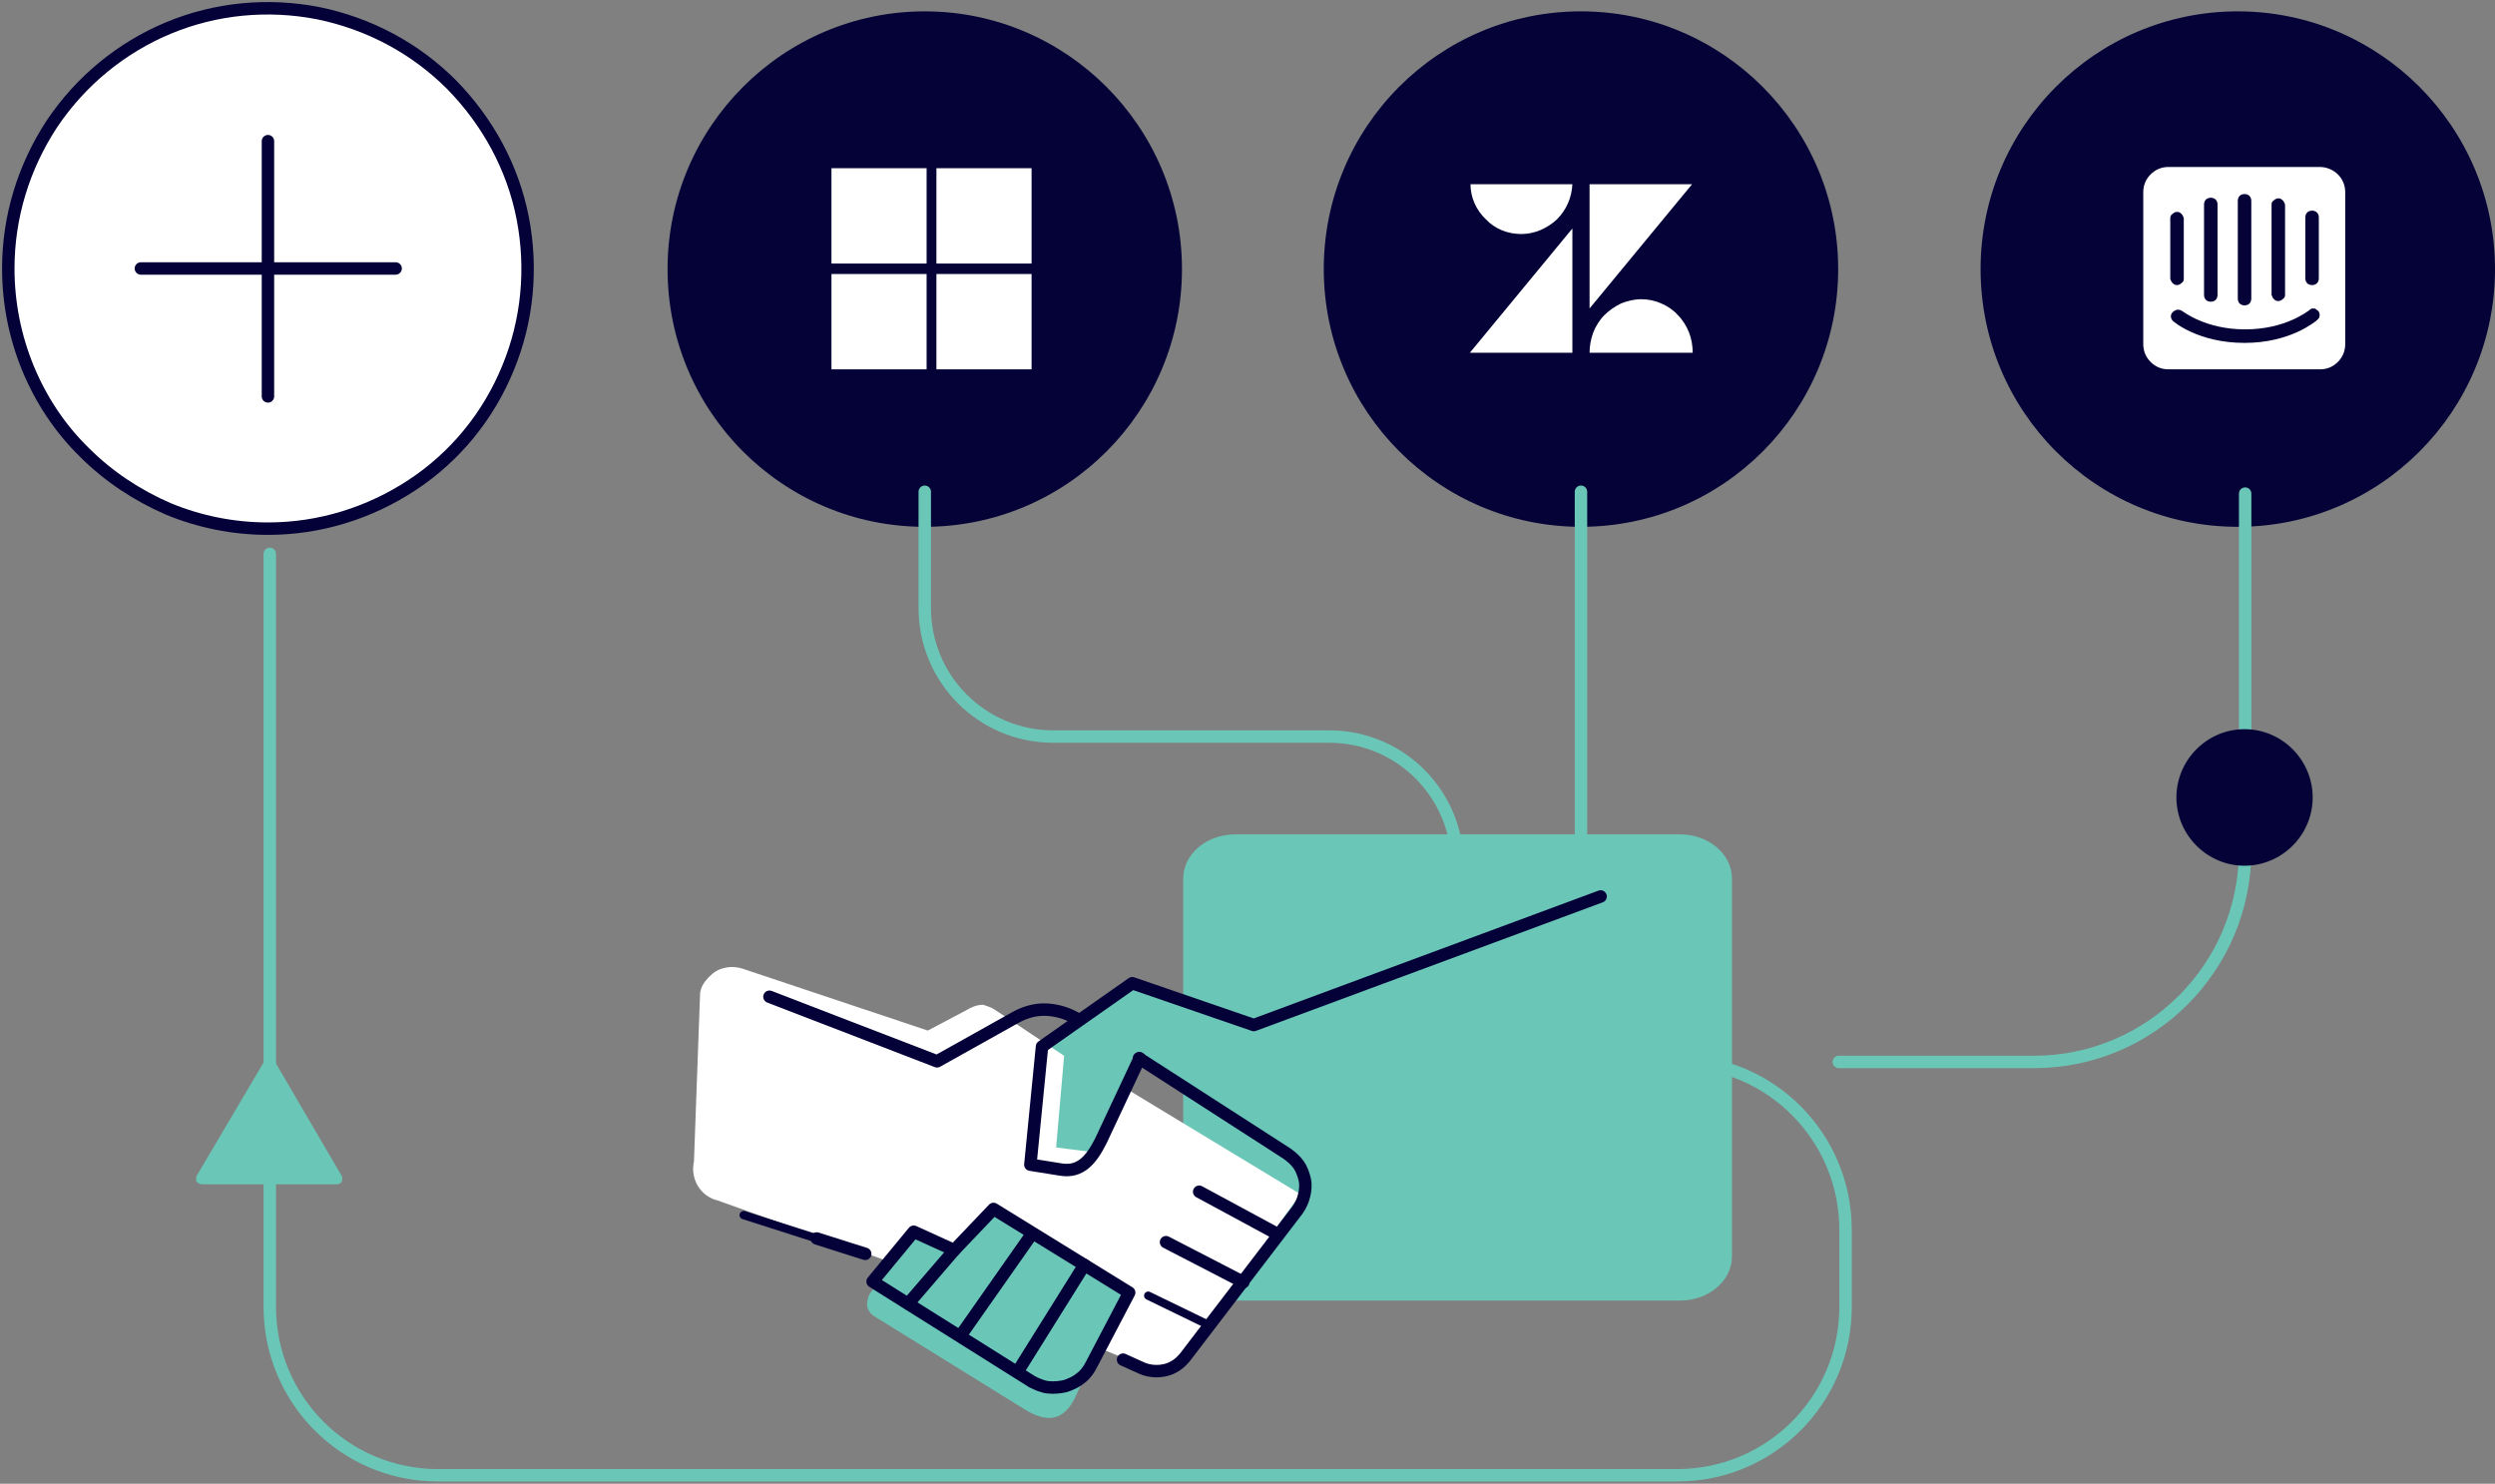<svg width="602" height="358" viewBox="0 0 602 358" fill="none" xmlns="http://www.w3.org/2000/svg">
<rect x="0" y="0" width="602" height="358" fill="#808080" stroke="none"/>
<path d="M539.941 127.112C574.303 127.112 602 99.21 602 64.927C602 30.644 574.155 2.742 539.941 2.742C505.579 2.742 477.882 30.644 477.882 64.927C477.882 99.21 505.579 127.112 539.941 127.112Z" fill="#040237"/>
<path d="M559.492 67.153C559.492 67.599 559.344 68.044 559.048 68.341C558.751 68.637 558.307 68.786 557.863 68.786C557.418 68.786 556.974 68.637 556.678 68.341C556.382 68.044 556.234 67.599 556.234 67.153V52.46C556.234 52.015 556.382 51.57 556.678 51.273C556.974 50.976 557.418 50.828 557.863 50.828C558.307 50.828 558.751 50.976 559.048 51.273C559.344 51.57 559.492 52.015 559.492 52.46V67.153ZM558.9 77.394C558.603 77.542 552.679 82.737 541.57 82.737C530.462 82.737 524.538 77.691 524.241 77.394C523.945 77.097 523.797 76.652 523.797 76.355C523.797 75.909 523.945 75.613 524.241 75.316C524.538 75.019 524.834 74.871 525.278 74.722C525.723 74.722 526.019 74.722 526.463 75.019C526.611 75.019 531.943 79.472 541.719 79.472C551.494 79.472 556.826 75.019 556.974 75.019C557.122 74.871 557.27 74.722 557.567 74.574C557.715 74.425 558.011 74.425 558.159 74.425C558.455 74.425 558.603 74.425 558.751 74.574C558.899 74.722 559.196 74.871 559.344 75.019C559.492 75.168 559.64 75.464 559.64 75.613C559.64 75.761 559.788 76.058 559.64 76.355C559.64 76.652 559.492 76.8 559.344 76.948C559.196 77.097 559.048 77.245 558.9 77.394ZM523.649 52.609C523.649 52.163 523.797 51.867 524.241 51.57C524.538 51.273 524.982 51.125 525.278 51.125C525.723 51.125 526.019 51.273 526.315 51.57C526.611 51.867 526.759 52.163 526.907 52.609V67.302C526.907 67.747 526.759 68.044 526.315 68.341C526.019 68.637 525.574 68.786 525.278 68.786C524.834 68.786 524.538 68.637 524.241 68.341C523.945 68.044 523.797 67.747 523.649 67.302V52.609ZM531.795 49.344C531.795 48.898 531.943 48.453 532.239 48.156C532.536 47.859 532.98 47.711 533.424 47.711C533.869 47.711 534.313 47.859 534.609 48.156C534.905 48.453 535.054 48.898 535.054 49.344V71.16C535.054 71.606 534.905 72.051 534.609 72.348C534.313 72.644 533.869 72.793 533.424 72.793C532.98 72.793 532.536 72.644 532.239 72.348C531.943 72.051 531.795 71.606 531.795 71.16V49.344ZM539.941 48.453C539.941 48.008 540.089 47.563 540.386 47.266C540.682 46.969 541.126 46.821 541.57 46.821C542.015 46.821 542.459 46.969 542.755 47.266C543.052 47.563 543.2 48.008 543.2 48.453V72.051C543.2 72.496 543.052 72.941 542.755 73.238C542.459 73.535 542.015 73.683 541.57 73.683C541.126 73.683 540.682 73.535 540.386 73.238C540.089 72.941 539.941 72.496 539.941 72.051V48.453ZM548.087 49.344C548.087 48.898 548.235 48.602 548.68 48.305C548.976 48.008 549.42 47.86 549.717 47.86C550.161 47.86 550.457 48.008 550.753 48.305C551.05 48.602 551.198 48.898 551.346 49.344V71.16C551.346 71.606 551.198 71.903 550.753 72.199C550.457 72.496 550.013 72.644 549.717 72.644C549.272 72.644 548.976 72.496 548.68 72.199C548.384 71.903 548.235 71.606 548.087 71.16V49.344ZM559.788 40.291H523.205C521.575 40.291 520.094 40.884 518.909 42.071C517.724 43.259 517.132 44.743 517.132 46.375V83.033C517.132 84.666 517.724 86.15 518.909 87.337C520.094 88.525 521.575 89.118 523.205 89.118H559.788C561.417 89.118 562.899 88.525 564.083 87.337C565.268 86.15 565.861 84.666 565.861 83.033V46.375C565.861 44.743 565.268 43.259 564.083 42.071C563.047 41.032 561.417 40.291 559.788 40.291Z" fill="white"/>
<path d="M223.13 127.112C257.492 127.112 285.189 99.21 285.189 64.927C285.189 30.644 257.344 2.742 223.13 2.742C188.916 2.742 161.071 30.644 161.071 64.927C161.071 99.21 188.768 127.112 223.13 127.112Z" fill="#040237"/>
<path d="M223.574 63.591H200.617V40.587H223.574V63.591Z" fill="white"/>
<path d="M248.901 63.591H225.944V40.587H248.901V63.591Z" fill="white"/>
<path d="M223.574 89.118H200.617V66.115H223.574V89.118Z" fill="white"/>
<path d="M248.901 89.118H225.944V66.115H248.901V89.118Z" fill="white"/>
<path d="M381.462 127.112C415.824 127.112 443.521 99.21 443.521 64.927C443.521 30.644 415.676 2.742 381.462 2.742C347.1 2.742 319.403 30.644 319.403 64.927C319.403 99.21 347.248 127.112 381.462 127.112Z" fill="#040237"/>
<path d="M379.388 55.132V85.111H354.653L379.388 55.132ZM379.388 44.446C379.24 47.711 377.907 50.68 375.685 52.906C373.316 55.132 370.205 56.468 367.095 56.468C363.836 56.468 360.726 55.28 358.504 52.906C356.135 50.68 354.802 47.563 354.802 44.446H379.388ZM383.535 85.111C383.535 83.479 383.831 81.846 384.424 80.214C385.016 78.73 385.905 77.246 387.09 76.058C388.275 74.871 389.608 73.98 391.089 73.238C392.57 72.645 394.199 72.2 395.977 72.2C397.606 72.2 399.235 72.496 400.864 73.238C402.345 73.832 403.827 74.871 404.863 76.058C406.048 77.246 406.937 78.73 407.529 80.214C408.122 81.698 408.418 83.479 408.418 85.111H383.535ZM383.535 74.426V44.446H408.27L383.535 74.426Z" fill="white"/>
<path d="M223.13 118.653V146.704C223.13 163.919 237.053 177.722 254.086 177.722H320.736C337.917 177.722 351.691 191.673 351.691 208.74" stroke="#6AC7B7" stroke-width="3" stroke-linecap="round" stroke-linejoin="round"/>
<path d="M381.461 118.653V208.889" stroke="#6AC7B7" stroke-width="3" stroke-linecap="round" stroke-linejoin="round"/>
<path d="M405.307 201.32H298.074C291.113 201.32 285.485 206.069 285.485 212.005V303.131C285.485 309.068 291.113 313.817 298.074 313.817H405.307C412.268 313.817 417.897 309.068 417.897 303.131V212.005C417.897 206.069 412.268 201.32 405.307 201.32Z" fill="#6AC7B7"/>
<path d="M304.888 250.443L273.784 237.235L252.012 252.521L249.198 281.165L259.417 283.094L267.119 273.447L274.821 255.341L291.409 264.394L304.888 250.443Z" fill="#6AC7B7"/>
<path d="M240.015 243.617L256.751 254.748L254.826 276.862L264.009 278.049L272.599 263.208L313.774 288.141L288.003 323.76C286.818 325.393 281.93 332.368 280.301 331.478L216.761 305.209L173.068 289.625C171.143 289.18 169.365 287.844 168.329 286.063C167.292 284.282 166.996 282.205 167.44 280.275L168.921 239.61C169.069 238.571 169.513 237.532 170.254 236.642C170.995 235.751 171.735 235.009 172.624 234.416C173.513 233.822 174.697 233.525 175.734 233.377C176.771 233.228 177.956 233.377 178.993 233.673L223.871 248.663L234.238 243.172C235.127 242.727 236.164 242.43 237.201 242.43C238.089 242.727 239.126 243.024 240.015 243.617Z" fill="white"/>
<path d="M209.948 312.035L221.056 297.787L229.499 301.646L240.311 292.445L270.97 311.887L259.713 336.523C257.492 341.569 253.937 344.241 247.272 340.085L210.837 317.526C209.948 316.933 209.355 316.042 209.207 315.003C209.207 313.964 209.355 312.926 209.948 312.035Z" fill="#6AC7B7"/>
<path d="M274.821 255.341L310.516 278.345C311.553 279.087 312.59 279.978 313.33 281.017C314.071 282.056 314.515 283.391 314.811 284.579C315.107 285.914 314.959 287.25 314.663 288.437C314.367 289.773 313.774 290.96 313.034 291.999L285.929 327.47C284.745 328.954 283.115 330.141 281.19 330.587C279.264 331.032 277.339 330.883 275.562 330.141L270.97 328.064" stroke="#040038" stroke-width="3" stroke-linecap="round" stroke-linejoin="round"/>
<path d="M185.658 240.5L226.093 256.083L245.199 245.398C247.421 244.21 249.939 243.468 252.605 243.617C255.123 243.765 257.641 244.507 259.862 245.843" stroke="#040038" stroke-width="3" stroke-linecap="round" stroke-linejoin="round"/>
<path d="M197.063 298.826L179.438 293.187" stroke="#040038" stroke-width="2" stroke-linecap="round" stroke-linejoin="round"/>
<path d="M208.763 302.536L197.062 298.826" stroke="#040038" stroke-width="3" stroke-linecap="round" stroke-linejoin="round"/>
<path d="M386.202 216.309L302.519 247.327L273.192 237.235L251.42 252.522L248.606 281.017L256.011 282.204C260.603 282.946 263.269 279.978 265.639 275.229L274.97 255.342" stroke="#040038" stroke-width="3" stroke-linecap="round" stroke-linejoin="round"/>
<path d="M210.541 309.215L220.464 297.194L230.24 301.646L239.719 291.702L272.452 311.887L263.269 329.399C262.676 330.586 261.788 331.774 260.751 332.516C259.714 333.406 258.381 334 257.048 334.445C255.715 334.742 254.382 334.891 252.901 334.742C251.568 334.594 250.235 334 249.05 333.406L210.541 309.215Z" stroke="#040038" stroke-width="3" stroke-linecap="round" stroke-linejoin="round"/>
<path d="M230.239 301.646L219.131 314.558" stroke="#040038" stroke-width="3" stroke-linecap="round" stroke-linejoin="round"/>
<path d="M249.049 297.639L231.868 322.127" stroke="#040038" stroke-width="3" stroke-linecap="round" stroke-linejoin="round"/>
<path d="M261.639 305.209L245.495 331.033" stroke="#040038" stroke-width="3" stroke-linecap="round" stroke-linejoin="round"/>
<path d="M308.295 297.788L289.337 287.547" stroke="#040038" stroke-width="3" stroke-linecap="round" stroke-linejoin="round"/>
<path d="M300 309.364L281.338 299.717" stroke="#040038" stroke-width="3" stroke-linecap="round" stroke-linejoin="round"/>
<path d="M291.409 319.605L277.042 312.63" stroke="#040038" stroke-width="2" stroke-linecap="round" stroke-linejoin="round"/>
<path d="M64.651 127.557C77.093 127.557 89.09 123.847 99.457 117.02C109.825 110.193 117.823 100.398 122.563 88.822C127.302 77.394 128.487 64.779 126.118 52.609C123.748 40.439 117.675 29.308 108.937 20.403C100.198 11.647 89.09 5.71 76.796 3.187C64.651 0.813 52.062 2 40.657 6.749C29.253 11.498 19.477 19.513 12.516 29.902C5.703 40.291 2 52.312 2 64.779C2 73.09 3.629 81.252 6.74 88.822C9.85 96.391 14.441 103.366 20.366 109.154C26.142 114.942 33.103 119.543 40.657 122.808C48.211 125.925 56.357 127.557 64.651 127.557Z" fill="white" stroke="#040038" stroke-width="3" stroke-linecap="round" stroke-linejoin="round"/>
<path d="M64.651 95.649V34.057" stroke="#040038" stroke-width="3" stroke-linecap="round" stroke-linejoin="round"/>
<path d="M33.992 64.779H95.458" stroke="#040038" stroke-width="3" stroke-linecap="round" stroke-linejoin="round"/>
<path d="M389.756 256.083H404.715C427.228 256.083 445.298 274.338 445.298 296.748V315.3C445.298 337.859 427.08 355.965 404.715 355.965H105.678C83.165 355.965 65.095 337.71 65.095 315.3V133.643" stroke="#6AC7B7" stroke-width="3" stroke-linecap="round" stroke-linejoin="round"/>
<path d="M66.28 256.084L82.424 283.689C82.572 283.837 82.572 284.134 82.572 284.431C82.572 284.728 82.572 284.876 82.424 285.173C82.276 285.322 82.128 285.618 81.832 285.618C81.683 285.767 81.387 285.767 81.091 285.767H48.803C48.507 285.767 48.358 285.767 48.062 285.618C47.914 285.47 47.618 285.322 47.47 285.173C47.322 285.025 47.322 284.728 47.322 284.431C47.322 284.134 47.322 283.986 47.47 283.689L63.762 256.084C63.91 255.936 64.058 255.639 64.206 255.639C64.354 255.491 64.651 255.491 64.947 255.491C65.243 255.491 65.391 255.491 65.687 255.639C65.984 255.639 66.132 255.936 66.28 256.084Z" fill="#6AC7B7"/>
<path d="M541.718 119.098V205.178C541.718 233.376 518.908 256.232 490.767 256.232H443.668" stroke="#6AC7B7" stroke-width="3" stroke-linecap="round" stroke-linejoin="round"/>
<path d="M558.01 192.414C558.01 183.361 550.604 175.94 541.57 175.94C532.535 175.94 525.129 183.361 525.129 192.414C525.129 201.467 532.535 208.888 541.57 208.888C550.604 208.888 558.01 201.467 558.01 192.414Z" fill="#040237"/>
</svg>
